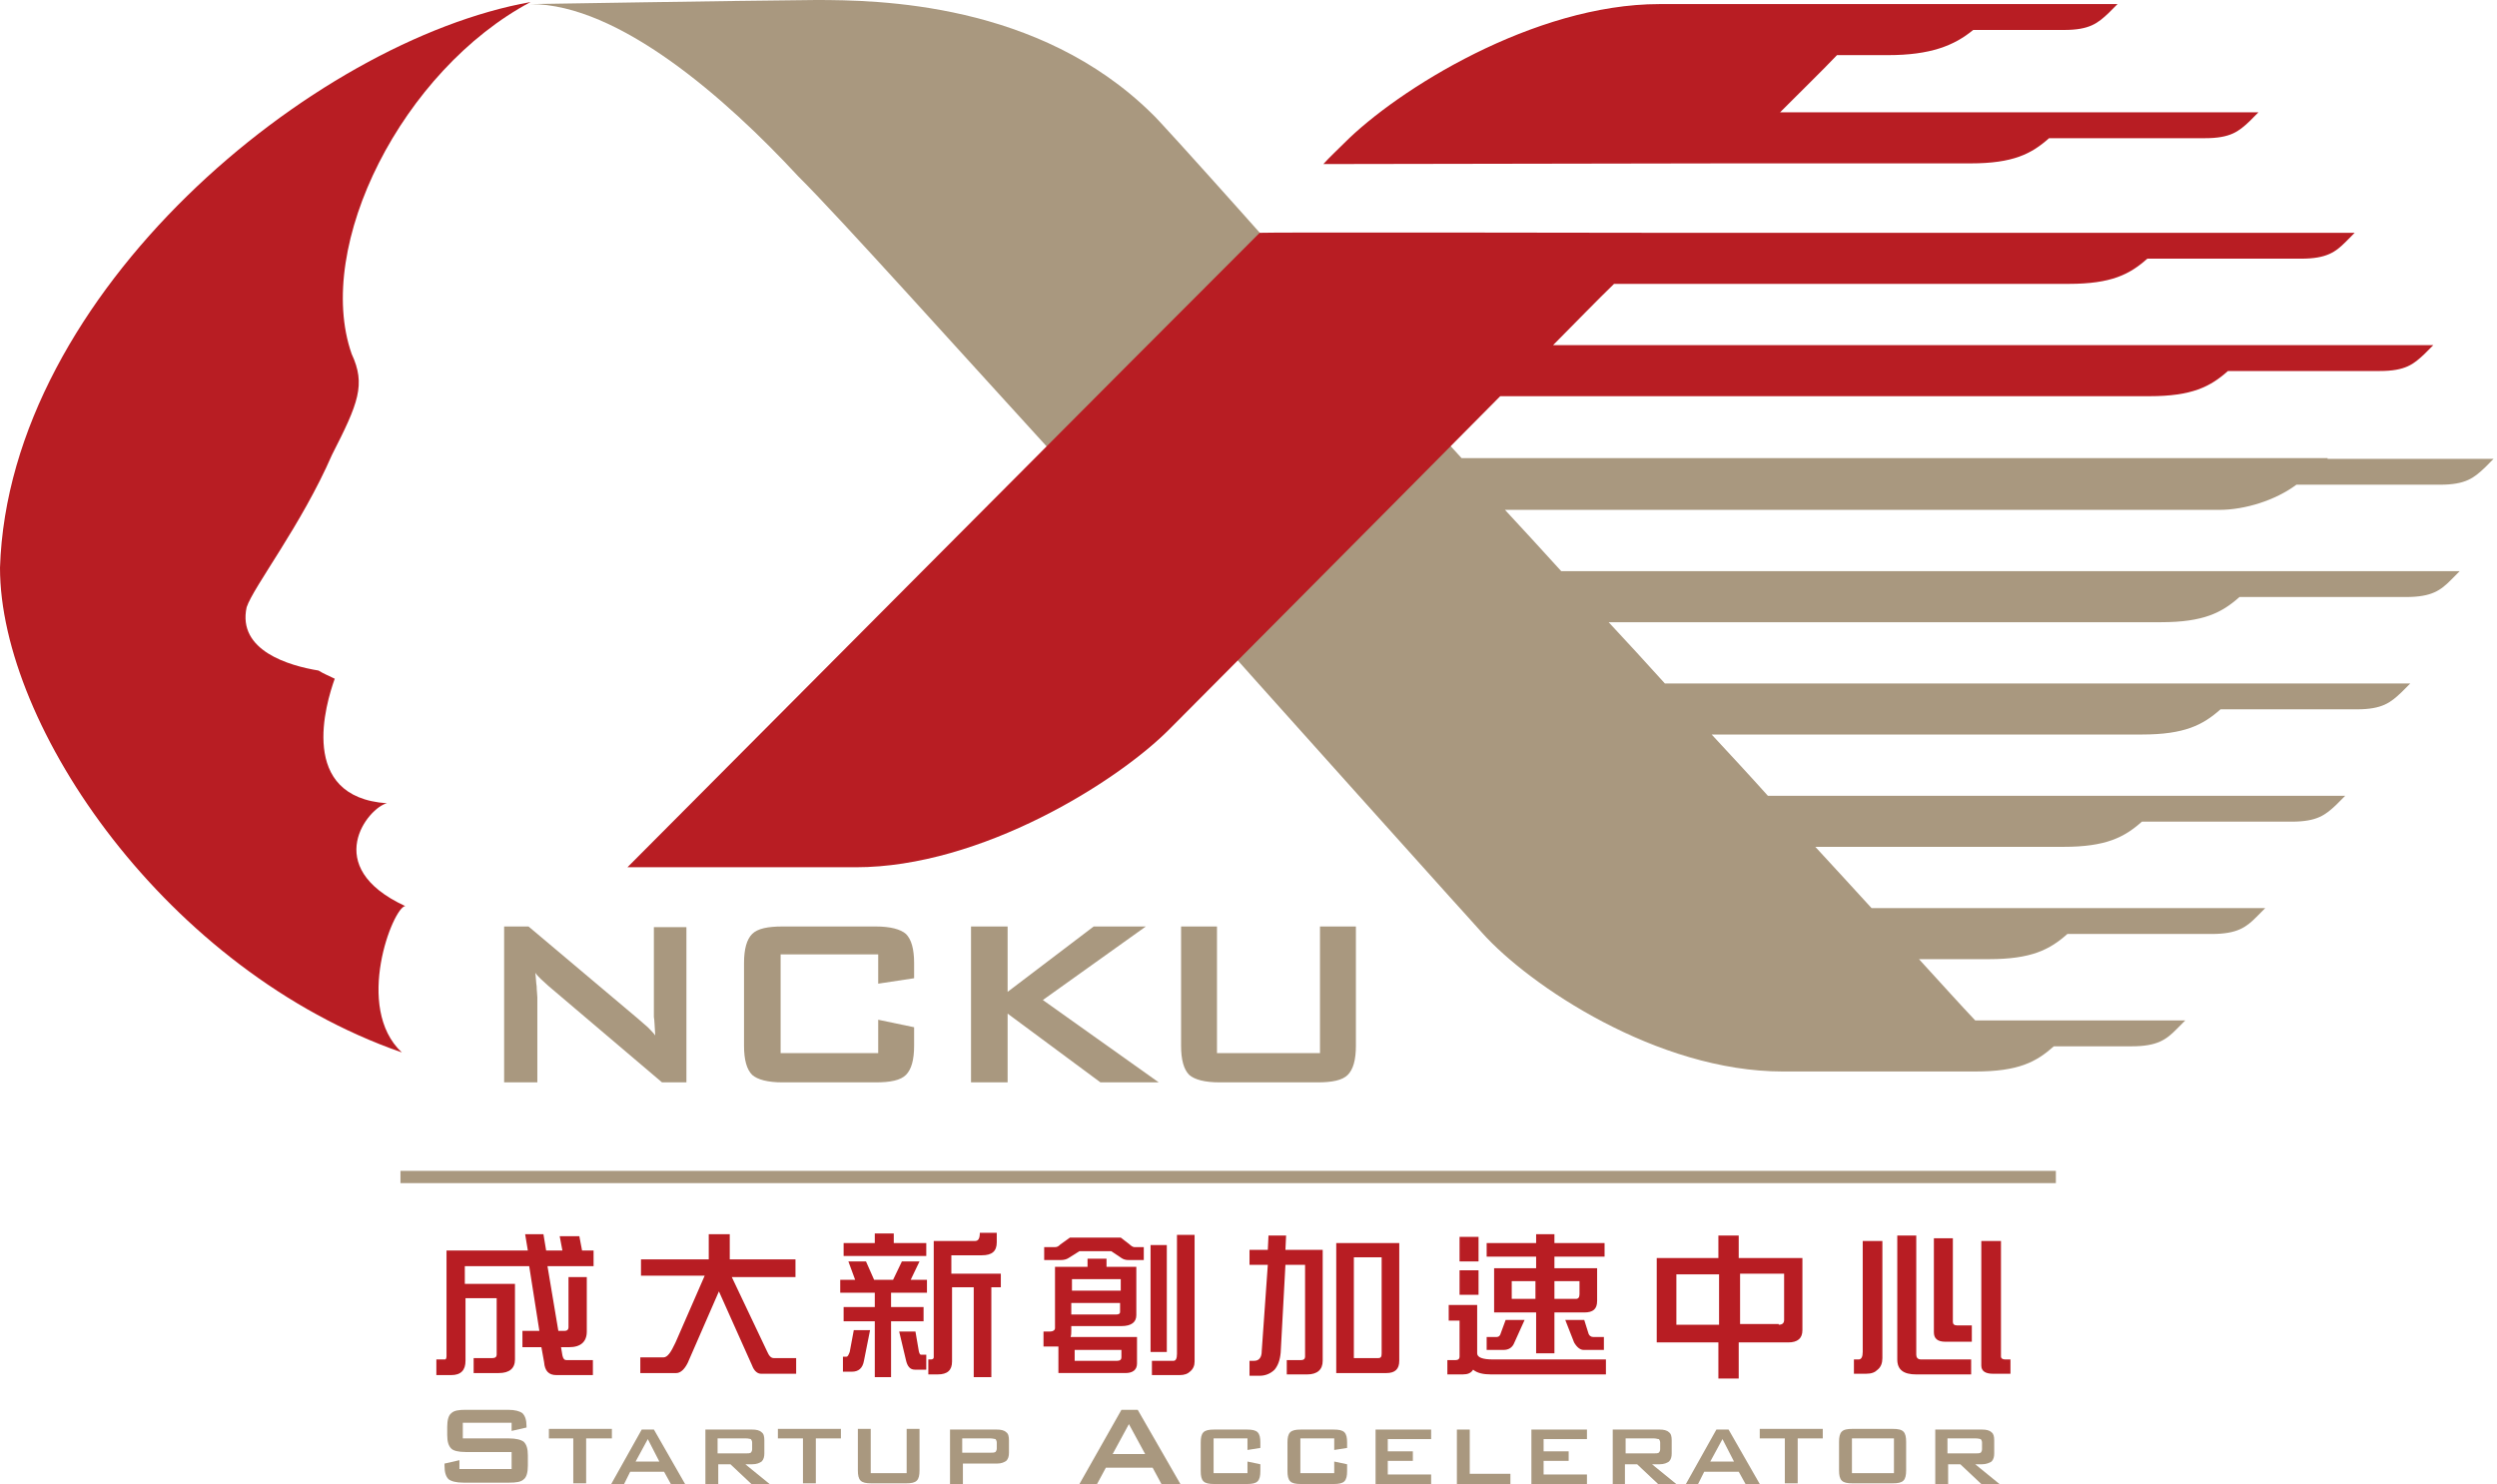 <svg width="143" height="85" viewBox="0 0 143 85" fill="none" xmlns="http://www.w3.org/2000/svg">
<g clip-path="url(#clip0_796_3867)">
<path d="M28.871 61.995V53.066H30.268L36.516 58.33C36.71 58.486 36.904 58.681 37.098 58.837C37.253 58.993 37.408 59.149 37.525 59.305C37.486 58.798 37.486 58.447 37.447 58.252C37.447 58.057 37.447 57.901 37.447 57.784V53.105H39.31V61.995H37.913L31.393 56.459C31.238 56.303 31.083 56.186 30.967 56.069C30.85 55.952 30.734 55.835 30.656 55.718C30.695 55.991 30.695 56.264 30.734 56.498C30.734 56.732 30.773 56.966 30.773 57.122V61.995H28.871Z" fill="#A9987F"/>
<path d="M50.293 54.665H44.705V60.319H50.293V58.408L52.35 58.837V59.89C52.35 60.709 52.194 61.255 51.884 61.566C51.574 61.878 50.992 61.995 50.138 61.995H44.821C43.968 61.995 43.386 61.84 43.075 61.566C42.765 61.255 42.609 60.709 42.609 59.89V55.172C42.609 54.353 42.765 53.807 43.075 53.495C43.386 53.184 43.968 53.066 44.821 53.066H50.138C50.992 53.066 51.574 53.222 51.884 53.495C52.194 53.807 52.35 54.353 52.35 55.172V56.03L50.293 56.342V54.665Z" fill="#A9987F"/>
<path d="M55.609 61.995V53.066H57.705V56.81L62.633 53.066H65.621L59.723 57.278L66.359 61.995H63.021L57.705 58.057V61.995H55.609Z" fill="#A9987F"/>
<path d="M69.695 53.066V60.319H75.594V53.066H77.651V59.89C77.651 60.709 77.495 61.255 77.185 61.566C76.874 61.878 76.292 61.995 75.439 61.995H69.851C68.997 61.995 68.415 61.84 68.104 61.566C67.794 61.255 67.639 60.709 67.639 59.89V53.066H69.695Z" fill="#A9987F"/>
<path d="M133.298 26.241H130.815H83.704C81.803 24.174 80.406 22.615 79.824 21.991C74.779 16.259 66.436 6.901 65.97 6.511C59.489 0.117 50.253 0 46.722 0C42.182 0.039 30.385 0.234 30.385 0.234C35.429 0.234 41.561 5.615 45.713 10.099C47.964 12.321 55.065 20.236 61.119 26.865C61.08 26.865 61.08 26.865 61.08 26.865C63.68 29.789 67.794 34.351 72.062 39.147C75.827 43.358 79.785 47.764 83.006 51.351C83.665 52.092 84.286 52.755 84.868 53.417C87.585 56.459 94.919 61.372 102.098 61.372C103.185 61.372 104.233 61.372 105.241 61.372C106.328 61.372 107.298 61.372 108.23 61.372C110.985 61.372 112.847 61.372 112.847 61.372C112.925 61.372 113.041 61.372 113.119 61.372C115.603 61.372 116.612 60.826 117.621 59.929H118.591C120.647 59.929 120.841 59.929 122.083 59.929C123.558 59.929 124.062 59.539 124.644 58.954C124.683 58.915 124.877 58.72 125.149 58.447H119.134H118.552H113.119C112.304 57.589 111.218 56.381 109.898 54.938C111.489 54.938 112.886 54.938 113.895 54.938C116.34 54.938 117.388 54.392 118.397 53.495H123.907C125.964 53.495 125.421 53.495 126.662 53.495C128.137 53.495 128.641 53.105 129.224 52.521C129.262 52.482 129.456 52.287 129.728 52.014H117.582H107.182C106.173 50.922 105.086 49.713 103.961 48.505C110.48 48.505 116.922 48.505 118.164 48.505C120.609 48.505 121.656 47.959 122.665 47.062H125.692C127.749 47.062 130.039 47.062 131.242 47.062C132.716 47.062 133.182 46.672 133.803 46.087C133.841 46.048 134.036 45.853 134.307 45.58H121.074H101.244C100.197 44.411 99.11 43.241 98.024 42.071C108.85 42.071 121.268 42.071 122.665 42.071C125.11 42.071 126.158 41.525 127.167 40.628C129.534 40.628 133.88 40.628 134.967 40.628C136.441 40.628 136.907 40.239 137.528 39.654C137.567 39.615 137.761 39.42 138.033 39.147H128.68H95.346C94.259 37.938 93.173 36.768 92.125 35.638H116.534C120.57 35.638 121.385 35.638 123.752 35.638C126.197 35.638 127.244 35.092 128.253 34.195C135.549 34.195 135.859 34.195 137.8 34.195C139.274 34.195 139.779 33.805 140.361 33.22C140.4 33.181 140.594 32.986 140.865 32.713H129.728H123.597H89.409C88.283 31.466 87.197 30.296 86.188 29.204C102.603 29.204 125.576 29.204 127.089 29.204C128.564 29.204 130.31 28.658 131.513 27.762C133.997 27.762 138.653 27.762 139.74 27.762C141.215 27.762 141.68 27.372 142.301 26.787C142.34 26.748 142.534 26.553 142.806 26.28H133.298V26.241Z" fill="#A9987F"/>
<path d="M33.993 71.665V72.523H31.354L31.975 76.227H32.363C32.48 76.227 32.557 76.149 32.557 76.032V73.147H33.605V76.266C33.605 76.851 33.256 77.163 32.596 77.163H32.13L32.208 77.631C32.247 77.826 32.325 77.904 32.441 77.904H33.954V78.761H31.859C31.432 78.761 31.199 78.528 31.16 78.021L31.005 77.163H29.919V76.227H30.889L30.307 72.523H26.62V73.537H29.492V77.865C29.492 78.372 29.181 78.645 28.56 78.645H27.125V77.787H28.211C28.366 77.787 28.444 77.709 28.444 77.592V74.356H26.659V77.943C26.659 78.489 26.387 78.761 25.844 78.761H24.99V77.865H25.495C25.534 77.865 25.572 77.787 25.572 77.67V71.626H30.229L30.074 70.69H31.122L31.277 71.626H32.208L32.053 70.807H33.178L33.334 71.626H33.993V71.665Z" fill="#B81D23"/>
<path d="M45.556 72.211V73.147H41.909L43.927 77.397C44.043 77.67 44.16 77.787 44.315 77.787H45.595V78.683H43.577C43.383 78.683 43.189 78.528 43.073 78.216L41.171 73.966L39.386 78.06C39.192 78.45 38.959 78.645 38.727 78.645H36.67V77.748H37.989C38.222 77.748 38.416 77.475 38.688 76.89L40.356 73.069H36.709V72.133H40.589V70.69H41.792V72.133H45.556V72.211Z" fill="#B81D23"/>
<path d="M48.585 72.25H49.594L50.059 73.303H51.146L51.651 72.25H52.659L52.155 73.303H53.086V74.044H51.03V74.862H52.892V75.681H51.03V78.879H50.098V75.681H48.313V74.862H50.098V74.044H48.119V73.303H48.973L48.585 72.25ZM48.895 76.188H49.827L49.477 77.943C49.4 78.372 49.167 78.567 48.779 78.567H48.274V77.709H48.468C48.546 77.709 48.585 77.631 48.662 77.436L48.895 76.188ZM50.059 70.651H51.185V71.197H53.047V71.938H48.313V71.197H50.098V70.651H50.059ZM51.495 76.266H52.427L52.621 77.397C52.659 77.553 52.698 77.592 52.737 77.592H53.047V78.45H52.388C52.116 78.45 51.961 78.255 51.883 77.904L51.495 76.266ZM57.083 70.651V71.158C57.083 71.665 56.812 71.899 56.23 71.899H54.483V72.952H57.316V73.732H56.773V78.879H55.764V73.732H54.522V77.982C54.522 78.489 54.251 78.722 53.707 78.722H53.164V77.865H53.319C53.397 77.865 53.474 77.826 53.474 77.748V71.08H55.842C56.036 71.08 56.113 70.924 56.113 70.612H57.083V70.651Z" fill="#B81D23"/>
<path d="M62.243 72.094H63.369V72.562H65.076V75.33C65.076 75.72 64.805 75.954 64.222 75.954H61.351V76.227C61.351 76.344 61.351 76.461 61.312 76.578H65.115V78.099C65.115 78.45 64.882 78.644 64.455 78.644H60.614V77.124C60.536 77.124 60.458 77.124 60.381 77.124H59.76V76.266H60.148C60.303 76.266 60.419 76.188 60.419 76.071V72.562H62.282V72.094H62.243ZM61.273 70.885H64.184L64.688 71.275C64.766 71.353 64.882 71.431 64.96 71.431H65.503V72.172H64.649C64.455 72.172 64.339 72.133 64.222 72.055L63.64 71.665H61.816L61.196 72.055C61.079 72.133 60.924 72.172 60.73 72.172H59.799V71.431H60.419C60.536 71.431 60.614 71.392 60.73 71.275L61.273 70.885ZM63.563 73.264H61.39V73.927H64.184V73.264H63.563ZM61.351 74.629V75.291H63.912C64.067 75.291 64.145 75.252 64.145 75.135V74.629H61.351V74.629ZM63.99 77.943C64.145 77.943 64.222 77.865 64.222 77.748V77.319H61.545V77.943H63.99ZM65.891 71.314H66.822V77.436H65.891V71.314ZM67.443 70.729H68.413V77.982C68.413 78.216 68.336 78.411 68.142 78.567C68.025 78.683 67.831 78.761 67.56 78.761H65.969V77.943H67.21C67.327 77.943 67.404 77.826 67.404 77.553V70.729H67.443Z" fill="#B81D23"/>
<path d="M71.481 71.587H72.606L72.645 70.768H73.654L73.615 71.587H75.749V77.943C75.749 78.45 75.439 78.723 74.857 78.723H73.692V77.904H74.507C74.663 77.904 74.74 77.826 74.74 77.709V72.445H73.615L73.343 77.475C73.304 77.904 73.188 78.216 72.994 78.45C72.761 78.684 72.451 78.8 72.14 78.8H71.558V77.943H71.83C72.101 77.943 72.257 77.748 72.257 77.397L72.606 72.445H71.558V71.587H71.481ZM76.486 71.197H80.134V77.943C80.134 78.411 79.901 78.645 79.397 78.645H76.525V71.197H76.486ZM78.931 77.787C79.086 77.787 79.125 77.709 79.125 77.514V72.016H77.534V77.787H78.931V77.787Z" fill="#B81D23"/>
<path d="M82.966 74.746H84.596V77.514C84.596 77.748 84.907 77.865 85.489 77.865H91.969V78.722H85.372C84.945 78.722 84.596 78.645 84.363 78.45C84.247 78.645 84.053 78.722 83.781 78.722H82.889V77.904H83.354C83.51 77.904 83.587 77.826 83.587 77.709V75.642H82.966V74.746V74.746ZM83.587 70.846H84.674V72.25H83.587V70.846ZM83.587 72.757H84.674V74.161H83.587V72.757ZM91.892 71.197V71.977H89.02V72.64H91.465V74.511C91.465 74.979 91.232 75.174 90.728 75.174H89.02V77.514H87.972V75.174H85.566V72.64H87.972V71.977H85.139V71.197H87.972V70.69H89.02V71.197H91.892ZM86.226 75.603H87.312L86.731 76.89C86.614 77.202 86.381 77.319 86.11 77.319H85.139V76.578H85.722C85.838 76.578 85.915 76.5 85.954 76.344L86.226 75.603ZM87.933 74.395V73.381H86.575V74.395H87.933ZM90.262 74.395C90.378 74.395 90.456 74.317 90.456 74.122V73.381H89.02V74.395H90.262ZM89.641 75.603H90.728L90.96 76.344C90.999 76.5 91.115 76.578 91.232 76.578H91.853V77.319H90.689C90.495 77.319 90.301 77.163 90.145 76.89L89.641 75.603Z" fill="#B81D23"/>
<path d="M94.879 72.055H98.41V70.768H99.574V72.055H103.222V76.188C103.222 76.656 102.951 76.89 102.407 76.89H99.574V78.957H98.41V76.89H94.879V72.055V72.055ZM98.449 75.876V72.991H96.004V75.876H98.449ZM101.864 75.876C102.058 75.876 102.174 75.798 102.174 75.603V72.952H99.652V75.837H101.864V75.876Z" fill="#B81D23"/>
<path d="M106.676 71.08H107.802V77.787C107.802 78.06 107.724 78.294 107.53 78.45C107.375 78.606 107.181 78.684 106.87 78.684H106.172V77.865H106.444C106.599 77.865 106.676 77.709 106.676 77.436V71.08ZM108.655 70.768H109.742V77.592C109.742 77.748 109.82 77.865 110.014 77.865H112.885V78.723H109.742C109.005 78.723 108.655 78.45 108.655 77.865V70.768V70.768ZM110.751 70.924H111.838V75.72C111.838 75.837 111.915 75.915 112.07 75.915H112.924V76.851H111.411C110.945 76.851 110.751 76.656 110.751 76.305V70.924V70.924ZM113.467 71.08H114.593V77.709C114.593 77.787 114.67 77.865 114.826 77.865H115.136V78.684H114.127C113.7 78.684 113.467 78.528 113.467 78.216V71.08Z" fill="#B81D23"/>
<path d="M117.737 67.064H22.934V67.766H117.737V67.064Z" fill="#A9987F"/>
<path d="M29.26 81.491H26.505V82.388H29.144C29.57 82.388 29.842 82.466 29.997 82.583C30.153 82.739 30.23 82.972 30.23 83.362V83.947C30.23 84.337 30.153 84.61 29.997 84.727C29.842 84.883 29.57 84.922 29.144 84.922H26.544C26.117 84.922 25.845 84.844 25.69 84.727C25.535 84.571 25.457 84.337 25.457 83.947V83.83L26.311 83.635V84.142H29.299V83.167H26.66C26.233 83.167 25.962 83.089 25.845 82.972C25.69 82.817 25.612 82.583 25.612 82.193V81.725C25.612 81.335 25.69 81.062 25.845 80.945C26 80.789 26.272 80.75 26.66 80.75H29.105C29.493 80.75 29.765 80.828 29.92 80.945C30.075 81.101 30.153 81.335 30.153 81.686V81.764L29.299 81.959V81.491H29.26Z" fill="#A9987F"/>
<path d="M33.568 82.388V84.961H32.831V82.388H31.434V81.842H35.042V82.388H33.568Z" fill="#A9987F"/>
<path d="M35.004 85L36.75 81.881H37.449L39.234 85H38.419L38.031 84.298H36.09L35.741 85H35.004ZM36.401 83.713H37.759L37.099 82.427L36.401 83.713Z" fill="#A9987F"/>
<path d="M40.397 85V81.881H43.074C43.307 81.881 43.501 81.92 43.617 82.037C43.734 82.115 43.773 82.271 43.773 82.505V83.245C43.773 83.44 43.734 83.596 43.617 83.713C43.501 83.791 43.346 83.869 43.074 83.869H42.686L44.122 85.039H43.074L41.832 83.869H41.134V85.039H40.397V85ZM42.725 82.388H41.095V83.245H42.725C42.841 83.245 42.919 83.245 42.996 83.206C43.035 83.167 43.074 83.09 43.074 83.011V82.622C43.074 82.544 43.035 82.466 42.996 82.427C42.958 82.427 42.88 82.388 42.725 82.388Z" fill="#A9987F"/>
<path d="M46.722 82.388V84.961H45.985V82.388H44.549V81.842H48.158V82.388H46.722Z" fill="#A9987F"/>
<path d="M49.866 81.842V84.376H51.923V81.842H52.66V84.22C52.66 84.493 52.621 84.688 52.505 84.805C52.389 84.922 52.195 84.961 51.884 84.961H49.905C49.595 84.961 49.401 84.922 49.284 84.805C49.168 84.688 49.129 84.493 49.129 84.22V81.842H49.866Z" fill="#A9987F"/>
<path d="M54.406 85V81.881H57.084C57.317 81.881 57.511 81.92 57.627 82.037C57.744 82.115 57.782 82.271 57.782 82.505V83.206C57.782 83.401 57.744 83.557 57.627 83.674C57.511 83.752 57.355 83.83 57.084 83.83H55.144V85.039H54.406V85ZM56.735 82.388H55.105V83.206H56.735C56.851 83.206 56.929 83.206 57.006 83.167C57.045 83.128 57.084 83.05 57.084 82.972V82.622C57.084 82.544 57.045 82.466 57.006 82.427C56.967 82.427 56.851 82.388 56.735 82.388Z" fill="#A9987F"/>
<path d="M61.818 85L64.224 80.75H65.156L67.6 85H66.514L66.009 84.064H63.332L62.827 85H61.818ZM63.72 83.284H65.582L64.651 81.569L63.72 83.284Z" fill="#A9987F"/>
<path d="M71.441 82.388H69.501V84.376H71.441V83.713L72.179 83.869V84.259C72.179 84.532 72.14 84.727 72.023 84.844C71.907 84.961 71.713 85 71.403 85H69.54C69.229 85 69.035 84.961 68.919 84.844C68.802 84.727 68.764 84.532 68.764 84.259V82.622C68.764 82.349 68.802 82.154 68.919 82.037C69.035 81.92 69.229 81.881 69.54 81.881H71.403C71.713 81.881 71.907 81.92 72.023 82.037C72.14 82.154 72.179 82.349 72.179 82.622V82.933L71.441 83.05V82.388Z" fill="#A9987F"/>
<path d="M76.41 82.388H74.47V84.376H76.41V83.713L77.147 83.869V84.259C77.147 84.532 77.109 84.727 76.992 84.844C76.876 84.961 76.682 85 76.371 85H74.508C74.198 85 74.004 84.961 73.888 84.844C73.771 84.727 73.732 84.532 73.732 84.259V82.622C73.732 82.349 73.771 82.154 73.888 82.037C74.004 81.92 74.198 81.881 74.508 81.881H76.371C76.682 81.881 76.876 81.92 76.992 82.037C77.109 82.154 77.147 82.349 77.147 82.622V82.933L76.41 83.05V82.388Z" fill="#A9987F"/>
<path d="M78.777 85V81.881H81.959V82.427H79.476V83.128H80.912V83.674H79.476V84.454H81.959V85.039H78.777V85Z" fill="#A9987F"/>
<path d="M83.434 85V81.881H84.171V84.415H86.499V85H83.434Z" fill="#A9987F"/>
<path d="M87.701 85V81.881H90.883V82.427H88.4V83.128H89.835V83.674H88.4V84.454H90.883V85.039H87.701V85Z" fill="#A9987F"/>
<path d="M92.359 85V81.881H95.037C95.27 81.881 95.464 81.92 95.58 82.037C95.697 82.115 95.736 82.271 95.736 82.505V83.245C95.736 83.44 95.697 83.596 95.58 83.713C95.464 83.791 95.309 83.869 95.037 83.869H94.61L96.046 85.039H94.998L93.756 83.869H93.058V85.039H92.359V85ZM94.727 82.388H93.097V83.245H94.727C94.843 83.245 94.921 83.245 94.998 83.206C95.037 83.167 95.076 83.09 95.076 83.011V82.622C95.076 82.544 95.037 82.466 94.998 82.427C94.921 82.427 94.843 82.388 94.727 82.388Z" fill="#A9987F"/>
<path d="M96.549 85L98.295 81.881H98.994L100.779 85H99.964L99.576 84.298H97.597L97.247 85H96.549ZM97.946 83.713H99.304L98.644 82.427L97.946 83.713Z" fill="#A9987F"/>
<path d="M102.952 82.388V84.961H102.215V82.388H100.779V81.842H104.388V82.388H102.952Z" fill="#A9987F"/>
<path d="M105.32 82.583C105.32 82.31 105.359 82.115 105.476 81.998C105.592 81.881 105.786 81.842 106.096 81.842H108.386C108.696 81.842 108.89 81.881 109.007 81.998C109.123 82.115 109.162 82.31 109.162 82.583V84.22C109.162 84.493 109.123 84.688 109.007 84.805C108.89 84.922 108.696 84.961 108.386 84.961H106.096C105.786 84.961 105.592 84.922 105.476 84.805C105.359 84.688 105.32 84.493 105.32 84.22V82.583ZM106.058 84.376H108.464V82.388H106.058V84.376Z" fill="#A9987F"/>
<path d="M110.83 85V81.881H113.508C113.741 81.881 113.935 81.92 114.051 82.037C114.167 82.115 114.206 82.271 114.206 82.505V83.245C114.206 83.44 114.167 83.596 114.051 83.713C113.935 83.791 113.741 83.869 113.508 83.869H113.12L114.555 85.039H113.508L112.266 83.869H111.567V85.039H110.83V85ZM113.158 82.388H111.529V83.245H113.158C113.275 83.245 113.352 83.245 113.43 83.206C113.469 83.167 113.508 83.09 113.508 83.011V82.622C113.508 82.544 113.469 82.466 113.43 82.427C113.391 82.427 113.314 82.388 113.158 82.388Z" fill="#A9987F"/>
<path d="M129.223 19.768H123.557H88.943C90.262 18.443 91.426 17.234 92.435 16.259C102.796 16.259 116.999 16.259 118.474 16.259C120.919 16.259 121.966 15.713 122.975 14.816C126.39 14.816 130.969 14.816 131.784 14.816C133.259 14.816 133.763 14.427 134.346 13.842C134.384 13.803 134.578 13.608 134.85 13.335H124.45H119.483H95.307C95.307 13.335 72.178 13.296 72.14 13.335C68.259 17.195 35.934 49.674 35.934 49.674C35.934 49.674 43.229 49.674 49.011 49.674C56.19 49.674 64.029 44.761 67.017 41.72C67.444 41.291 77.805 30.881 85.916 22.693C100.507 22.693 121.54 22.693 123.092 22.693C125.537 22.693 126.584 22.147 127.593 21.25C131.086 21.25 135.471 21.25 136.286 21.25C137.76 21.25 138.226 20.86 138.847 20.275C138.886 20.236 139.08 20.041 139.352 19.768H129.223Z" fill="#B81D23"/>
<path d="M99.032 9.358C104.736 9.358 111.527 9.358 112.847 9.358C115.292 9.358 116.339 8.812 117.348 7.915C121.19 7.915 125.536 7.915 126.274 7.915C127.748 7.915 128.214 7.525 128.835 6.94C128.874 6.901 129.068 6.706 129.339 6.433H118.862H111.411H101.942C103.184 5.186 104.31 4.094 105.202 3.158C106.211 3.158 107.065 3.158 108.112 3.158C110.557 3.158 111.915 2.612 113.002 1.716C115.253 1.716 117.542 1.716 118.202 1.716C119.677 1.716 120.142 1.326 120.763 0.741C120.802 0.702 120.996 0.507 121.268 0.234H114.515H108.423H108.112H100.118C98.45 0.234 96.665 0.234 95.035 0.234C87.856 0.234 80.017 5.147 76.99 8.188C76.641 8.539 76.136 9.007 75.787 9.397L99.032 9.358C99.032 9.358 98.993 9.358 99.032 9.358Z" fill="#B81D23"/>
<path d="M0 32.518C0 41.603 9.546 55.601 23.012 60.28C20.257 57.706 22.508 51.975 23.206 51.897C18.316 49.635 21.11 46.243 22.158 46.009C17.036 45.658 18.666 40.278 19.17 38.874C18.86 38.718 18.549 38.601 18.239 38.406C16.57 38.133 13.582 37.275 14.125 34.78C14.513 33.61 17.269 30.062 19.015 26.046C20.528 23.082 20.955 22.03 20.14 20.275C17.967 14.076 23.051 4.016 30.385 0.117C17.928 2.339 0.504 16.727 0 32.518Z" fill="#B81D23"/>
</g>
<defs>
<clipPath id="clip0_796_3867">
<rect width="143" height="85" fill="white"/>
</clipPath>
</defs>
</svg>
